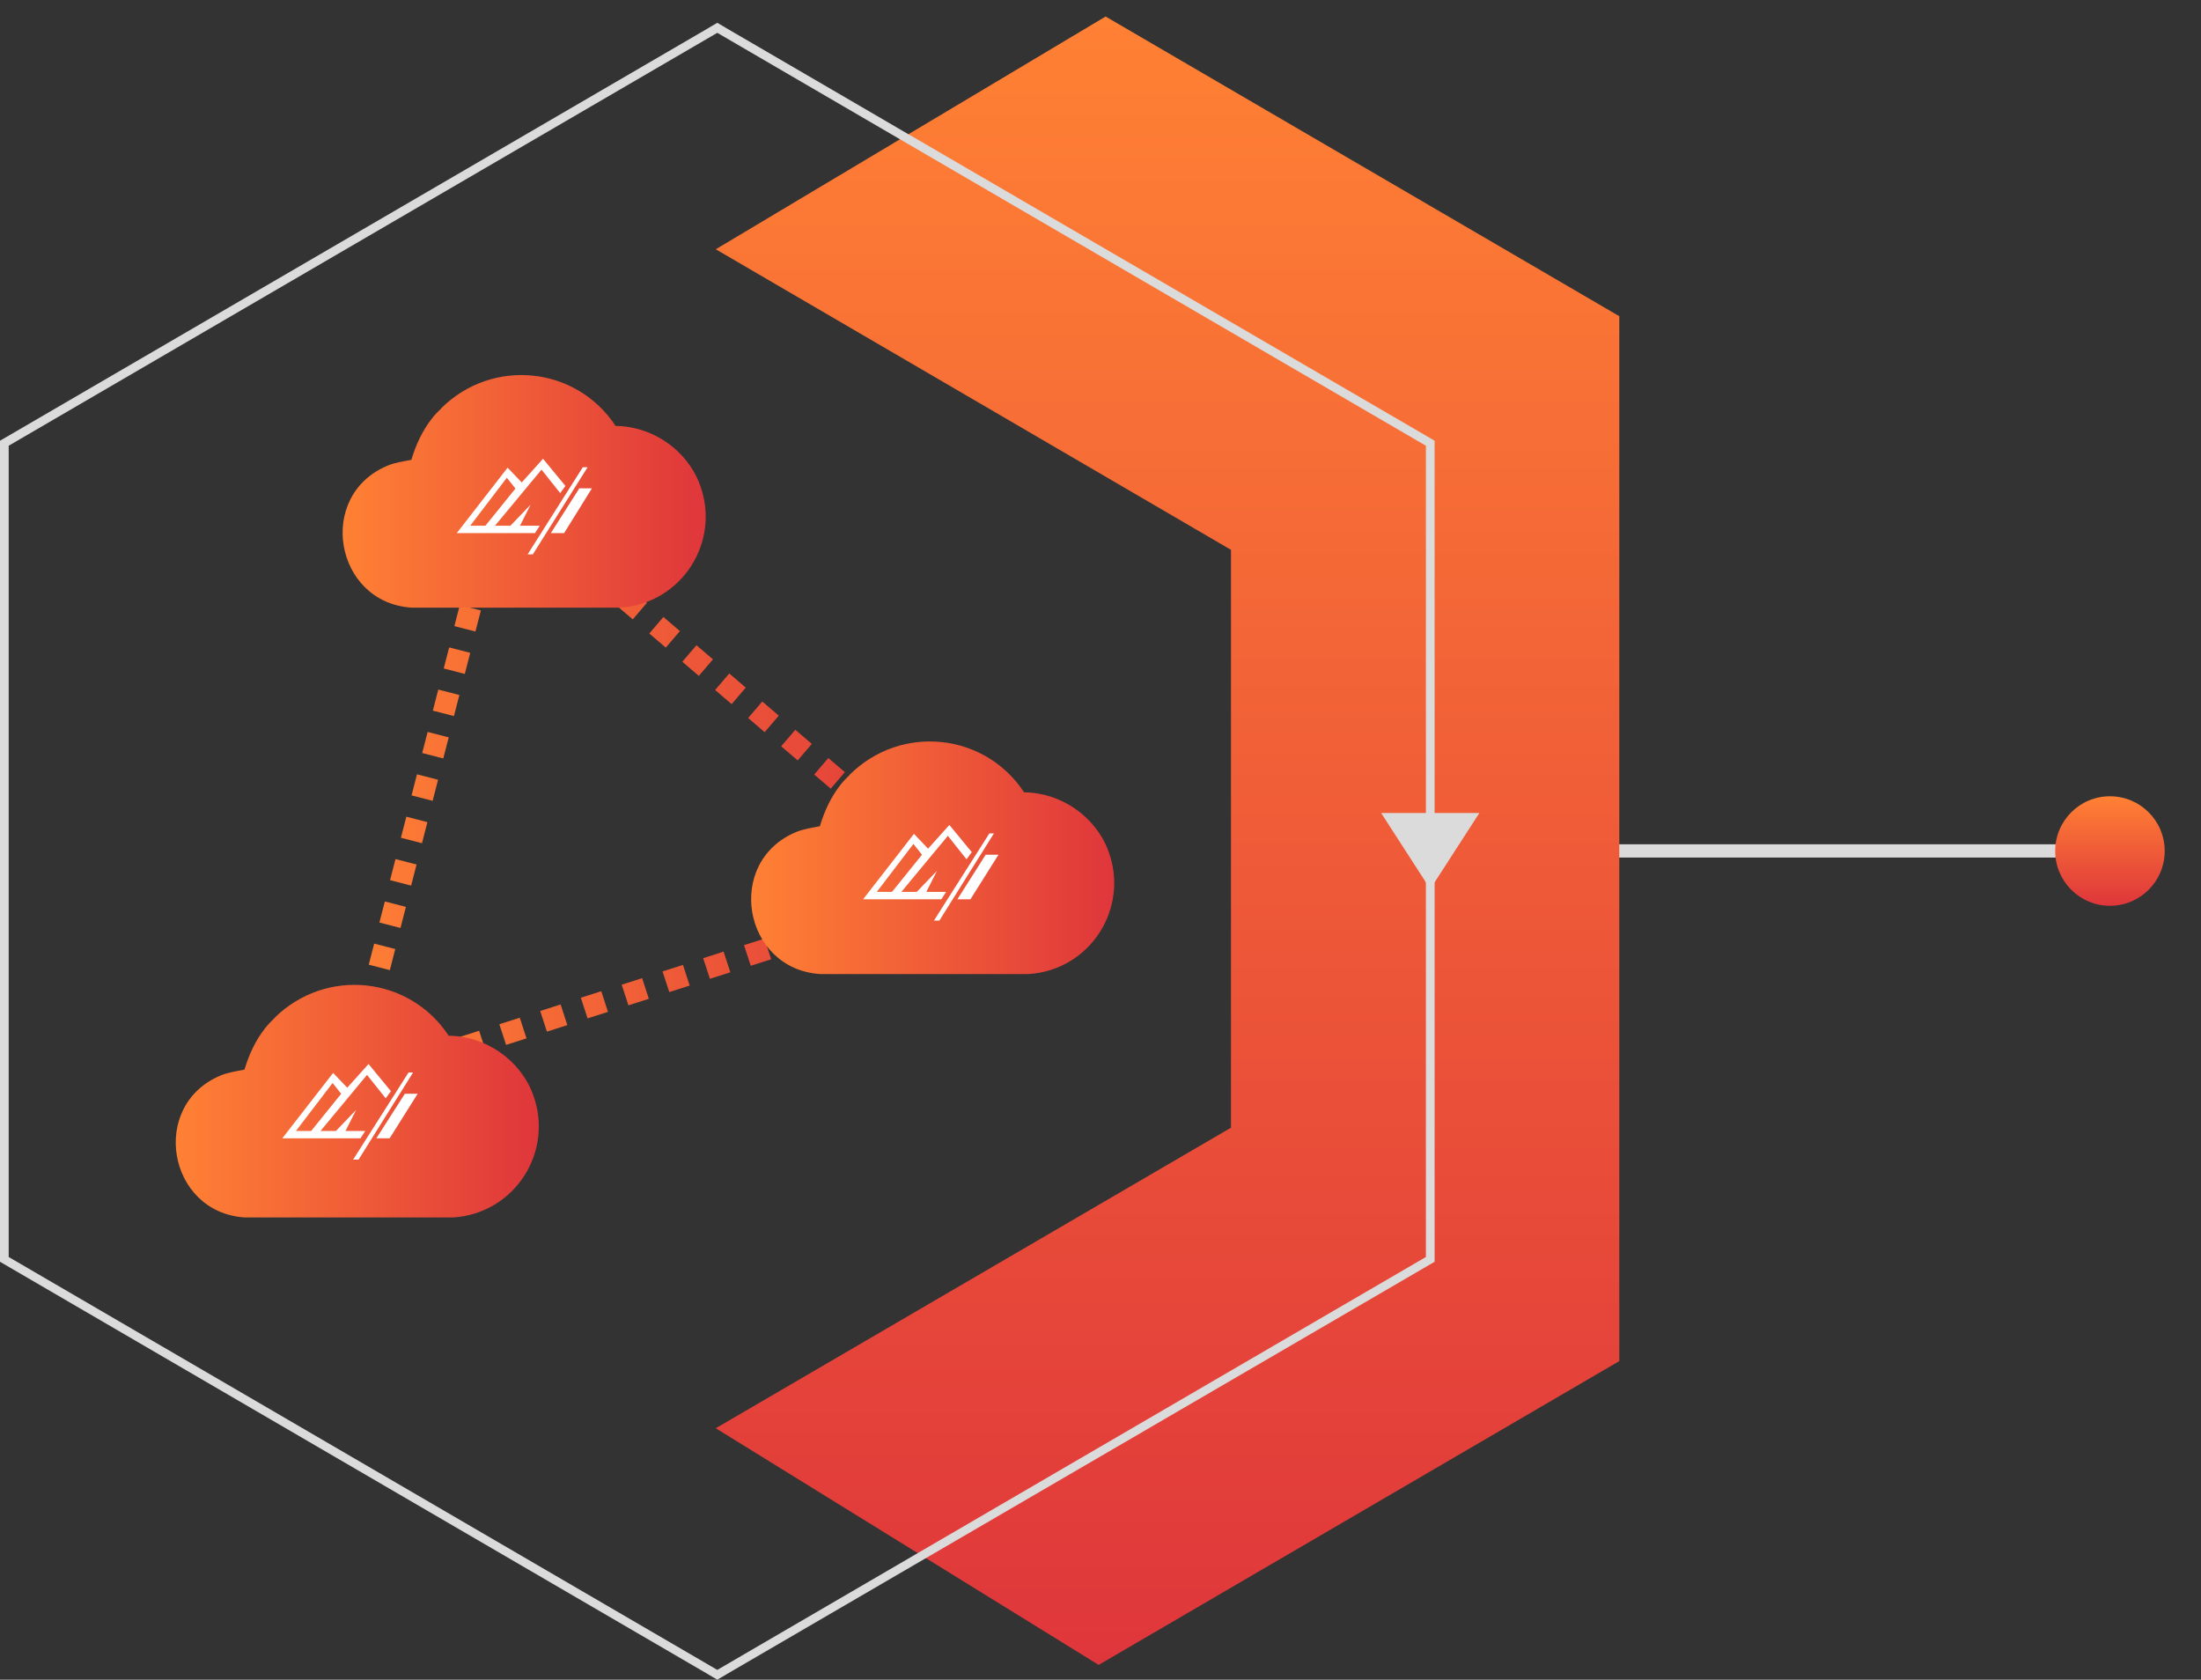 <?xml version="1.0" encoding="UTF-8"?>
<svg id="Layer_2" data-name="Layer 2" xmlns="http://www.w3.org/2000/svg" xmlns:xlink="http://www.w3.org/1999/xlink" viewBox="0 0 101.29 77.29">
  <rect x="0" y="0" width="101.29" height="77.29" fill="#333333" stroke="none"/>
  <defs>
    <style>
      .cls-1 {
        fill: url(#linear-gradient-2);
      }

      .cls-2 {
        fill: url(#linear-gradient-10);
      }

      .cls-3 {
        fill: #fff;
      }

      .cls-4 {
        fill: none;
      }

      .cls-5 {
        fill: url(#linear-gradient-4);
      }

      .cls-6 {
        fill: url(#linear-gradient-3);
      }

      .cls-7 {
        fill: url(#linear-gradient-5);
      }

      .cls-8 {
        fill: url(#linear-gradient-8);
      }

      .cls-9 {
        fill: url(#linear-gradient-7);
      }

      .cls-10 {
        fill: url(#linear-gradient-9);
      }

      .cls-11 {
        fill: #dbdbdb;
      }

      .cls-12 {
        fill: url(#linear-gradient-11);
      }

      .cls-13 {
        fill: url(#linear-gradient-6);
      }

      .cls-14 {
        fill: url(#linear-gradient);
      }

      .cls-15 {
        clip-path: url(#clippath);
      }
    </style>
    <clipPath id="clippath">
      <polygon class="cls-4" points="50.84 0 41.81 6.18 33.01 1.05 0 20.28 0 58.06 33.01 77.29 42.61 71.7 50.56 76.61 100.84 47.93 101.29 32.28 68.4 2.98 50.84 0"/>
    </clipPath>
    <linearGradient id="linear-gradient" x1="67.59" y1="-142.92" x2="72.64" y2="-142.92" gradientTransform="translate(240.01 -30.95) rotate(90) scale(1 -1)" gradientUnits="userSpaceOnUse">
      <stop offset="0" stop-color="#ff8134"/>
      <stop offset="1" stop-color="#df363b"/>
    </linearGradient>
    <linearGradient id="linear-gradient-2" x1="31.71" y1="-186.28" x2="107.56" y2="-186.28" xlink:href="#linear-gradient"/>
    <linearGradient id="linear-gradient-3" x1="15.39" y1="49.94" x2="45.25" y2="49.94" gradientTransform="matrix(1,0,0,1,0,0)" xlink:href="#linear-gradient"/>
    <linearGradient id="linear-gradient-4" x1="15.4" y1="36.24" x2="44.75" y2="36.24" gradientTransform="matrix(1,0,0,1,0,0)" xlink:href="#linear-gradient"/>
    <linearGradient id="linear-gradient-5" x1="15.39" y1="22.51" x2="45.25" y2="22.51" gradientTransform="matrix(1,0,0,1,0,0)" xlink:href="#linear-gradient"/>
    <linearGradient id="linear-gradient-6" x1="15.55" y1="31.69" x2="44.84" y2="31.69" gradientTransform="matrix(1,0,0,1,0,0)" xlink:href="#linear-gradient"/>
    <linearGradient id="linear-gradient-7" x1="15.4" y1="40.74" x2="45.25" y2="40.74" gradientTransform="matrix(1,0,0,1,0,0)" xlink:href="#linear-gradient"/>
    <linearGradient id="linear-gradient-8" x1="15.89" y1="45.33" x2="45.21" y2="45.33" gradientTransform="matrix(1,0,0,1,0,0)" xlink:href="#linear-gradient"/>
    <linearGradient id="linear-gradient-9" x1="34.58" y1="39.46" x2="51.29" y2="39.46" gradientTransform="matrix(1,0,0,1,0,0)" xlink:href="#linear-gradient"/>
    <linearGradient id="linear-gradient-10" x1="15.77" y1="22.61" x2="32.49" y2="22.61" gradientTransform="matrix(1,0,0,1,0,0)" xlink:href="#linear-gradient"/>
    <linearGradient id="linear-gradient-11" x1="8.1" y1="50.66" x2="24.81" y2="50.66" gradientTransform="matrix(1,0,0,1,0,0)" xlink:href="#linear-gradient"/>
  </defs>
  <g id="Layer_1-2" data-name="Layer 1">
    <g class="cls-15">
      <rect class="cls-11" x="65.87" y="38.86" width="30.54" height=".61" transform="translate(162.29 78.32) rotate(180)"/>
      <circle class="cls-14" cx="97.1" cy="39.16" r="2.52"/>
      <polygon class="cls-1" points="74.52 62.63 50.56 76.61 32.94 65.72 56.65 51.89 56.65 25.3 32.94 11.47 50.88 .76 74.52 14.55 74.52 62.63"/>
      <polygon class="cls-11" points="68.08 37.41 63.56 37.41 65.82 40.91 68.08 37.41"/>
      <g>
        <g>
          <polygon class="cls-6" points="15.39 50.63 15.74 49.27 16.08 49.36 16.42 49.25 16.49 49.46 16.71 49.52 16.62 49.86 16.73 50.2 15.39 50.63"/>
          <path class="cls-5" d="M16.95,48.54l-.97-.25.25-.97.97.25-.25.97ZM17.45,46.59l-.97-.25.25-.97.97.25-.25.97ZM17.94,44.64l-.97-.25.25-.97.97.25-.25.97ZM18.43,42.7l-.97-.25.25-.97.97.25-.25.97ZM18.92,40.75l-.97-.25.25-.97.97.25-.25.97ZM19.42,38.8l-.97-.25.25-.97.97.25-.25.97ZM19.91,36.85l-.97-.25.25-.97.97.25-.25.97ZM20.4,34.9l-.97-.25.25-.97.97.25-.25.97ZM20.89,32.95l-.97-.25.25-.97.97.25-.25.97ZM21.39,31.01l-.97-.25.25-.97.97.25-.25.97ZM21.88,29.06l-.97-.25.25-.97.97.25-.25.97ZM22.37,27.11l-.97-.25.25-.97.97.25-.25.97ZM22.87,25.16l-.97-.25.25-.97.97.25-.25.97Z"/>
          <polygon class="cls-7" points="23.05 23.31 22.76 23.06 22.39 22.97 22.71 21.7 23.7 22.55 23.45 22.84 23.36 23.21 23.17 23.17 23.05 23.31"/>
          <path class="cls-13" d="M42.78,40.18l-.76-.65.65-.76.76.65-.65.76ZM41.26,38.88l-.76-.65.65-.76.76.65-.65.76ZM39.75,37.59l-.76-.65.65-.76.76.65-.65.76ZM38.23,36.29l-.76-.65.65-.76.76.65-.65.76ZM36.71,34.99l-.76-.65.65-.76.76.65-.65.76ZM35.19,33.69l-.76-.65.65-.76.76.65-.65.76ZM33.67,32.4l-.76-.65.65-.76.76.65-.65.76ZM32.16,31.1l-.76-.65.65-.76.76.65-.65.76ZM30.64,29.8l-.76-.65.65-.76.76.65-.65.76ZM29.12,28.5l-.76-.65.65-.76.76.65-.65.76ZM27.6,27.2l-.76-.65.65-.76.76.65-.65.76ZM26.09,25.91l-.76-.65.65-.76.76.65-.65.76ZM24.57,24.61l-.76-.65.65-.76.76.65-.65.76Z"/>
          <polygon class="cls-9" points="43.92 41.41 43.81 41.06 43.54 40.83 43.68 40.66 43.62 40.45 43.96 40.34 44.19 40.07 45.25 40.98 43.92 41.41"/>
          <path class="cls-8" d="M17.67,49.9l-.31-.95.94-.3.31.95-.94.3ZM19.54,49.29l-.31-.95.94-.3.31.95-.94.3ZM21.42,48.68l-.31-.95.94-.3.31.95-.94.3ZM23.29,48.08l-.31-.95.94-.3.31.95-.94.3ZM25.17,47.47l-.31-.95.94-.3.31.95-.94.3ZM27.04,46.86l-.31-.95.94-.3.31.95-.94.3ZM28.92,46.26l-.31-.95.94-.3.31.95-.94.3ZM30.8,45.65l-.31-.95.94-.3.31.95-.94.3ZM32.67,45.04l-.31-.95.94-.3.31.95-.94.3ZM34.55,44.44l-.31-.95.94-.3.31.95-.94.3ZM36.42,43.83l-.31-.95.94-.3.31.95-.94.3ZM38.3,43.23l-.31-.95.94-.3.31.95-.94.3ZM40.17,42.62l-.31-.95.94-.3.31.95-.94.3ZM42.05,42.01l-.31-.95.94-.3.31.95-.94.3Z"/>
        </g>
        <path class="cls-10" d="M39.12,35.64c-.15.15-.3.29-.43.46-.45.57-.75,1.22-.96,1.92-.37.07-.73.12-1.08.26-3.32,1.37-2.46,6.31,1.09,6.54h9.59c2.83-.17,4.69-3.04,3.66-5.71-.6-1.56-2.18-2.64-3.86-2.65-1.81-2.75-5.66-3.15-8.02-.82Z"/>
        <path class="cls-2" d="M20.32,18.78c-.15.15-.3.29-.43.46-.45.57-.75,1.22-.96,1.92-.37.07-.73.12-1.08.26-3.32,1.37-2.46,6.31,1.09,6.54h9.59c2.83-.17,4.69-3.04,3.66-5.71-.6-1.56-2.18-2.64-3.86-2.65-1.81-2.75-5.66-3.15-8.02-.82Z"/>
        <path class="cls-12" d="M12.64,46.84c-.15.15-.3.29-.43.46-.45.57-.75,1.22-.96,1.92-.37.07-.73.12-1.08.26-3.32,1.37-2.46,6.31,1.09,6.54h9.59c2.83-.17,4.69-3.04,3.66-5.71-.6-1.56-2.18-2.64-3.86-2.65-1.81-2.75-5.66-3.15-8.02-.82Z"/>
      </g>
      <g>
        <path class="cls-3" d="M43.31,41.38h-3.59s2.34-3.01,2.34-3.01l.65.68.98-1.09,1.03,1.25-.24.33-.86-1.08-2.14,2.58h.71s.93-.97.93-.97l-.49.97h.91s-.22.34-.22.34ZM42.03,38.84l-1.68,2.2h.7s1.38-1.71,1.38-1.71l-.39-.49Z"/>
        <polygon class="cls-3" points="45.74 38.35 45.53 38.35 42.98 42.36 43.23 42.36 45.74 38.35"/>
        <polygon class="cls-3" points="45.95 39.33 45.36 39.33 44.06 41.38 44.66 41.38 45.95 39.33"/>
      </g>
      <g>
        <path class="cls-3" d="M16.58,52.38h-3.59s2.34-3.01,2.34-3.01l.65.68.98-1.09,1.03,1.25-.24.33-.86-1.08-2.14,2.58h.71s.93-.97.93-.97l-.49.97h.91s-.22.34-.22.34ZM15.3,49.84l-1.68,2.2h.7s1.38-1.71,1.38-1.71l-.39-.49Z"/>
        <polygon class="cls-3" points="19.01 49.35 18.8 49.35 16.25 53.36 16.5 53.36 19.01 49.35"/>
        <polygon class="cls-3" points="19.22 50.33 18.63 50.33 17.32 52.38 17.93 52.38 19.22 50.33"/>
      </g>
      <g>
        <path class="cls-3" d="M24.61,24.53h-3.59s2.34-3.01,2.34-3.01l.65.68.98-1.09,1.03,1.25-.24.33-.86-1.08-2.14,2.58h.71s.93-.97.93-.97l-.49.97h.91s-.22.34-.22.34ZM23.32,21.99l-1.68,2.2h.7s1.38-1.71,1.38-1.71l-.39-.49Z"/>
        <polygon class="cls-3" points="27.04 21.5 26.82 21.5 24.28 25.51 24.52 25.51 27.04 21.5"/>
        <polygon class="cls-3" points="27.24 22.47 26.66 22.47 25.35 24.53 25.96 24.53 27.24 22.47"/>
      </g>
      <path class="cls-11" d="M33.11,303.77l-.1.06L.1,284.66,0,284.6v-37.38s32.62-19,32.62-19L.1,209.28,0,209.22v-38.18s32.62-19,32.62-19L.1,133.1,0,133.05v-36.99s32.62-19,32.62-19L.1,58.12,0,58.06V20.28S32.62,1.28,32.62,1.28L.1-17.66,0-17.71v-38.18s32.91-18.55,32.91-18.55l.1-.05,33.01,18.61V-17.71S33.4,1.28,33.4,1.28l32.52,18.94.1.06v37.78s-32.62,19-32.62,19l32.52,18.94.1.06v36.99s-32.62,19-32.62,19l32.52,18.94.1.06v38.18s-32.62,19-32.62,19l32.52,18.94.1.06v37.38s-32.91,19.17-32.91,19.17ZM33.01,228.45L.4,247.44v36.93s32.61,19,32.61,19l32.61-19v-36.93s-32.61-19-32.61-19ZM33.01,152.27L.4,171.27v37.72s32.61,19,32.61,19l32.61-19v-37.72s-32.61-19-32.61-19ZM33.01,77.29L.4,96.29v36.53s32.61,19,32.61,19l32.61-19v-36.53s-32.61-19-32.61-19ZM33.01,1.51L.4,20.51v37.33s32.61,19,32.61,19l32.61-19V20.51S33.01,1.51,33.01,1.51ZM33.01-74.05L.4-55.66V-17.94S33.01,1.05,33.01,1.05l32.61-19v-37.72s-32.61-18.38-32.61-18.38Z"/>
    </g>
  </g>
</svg>